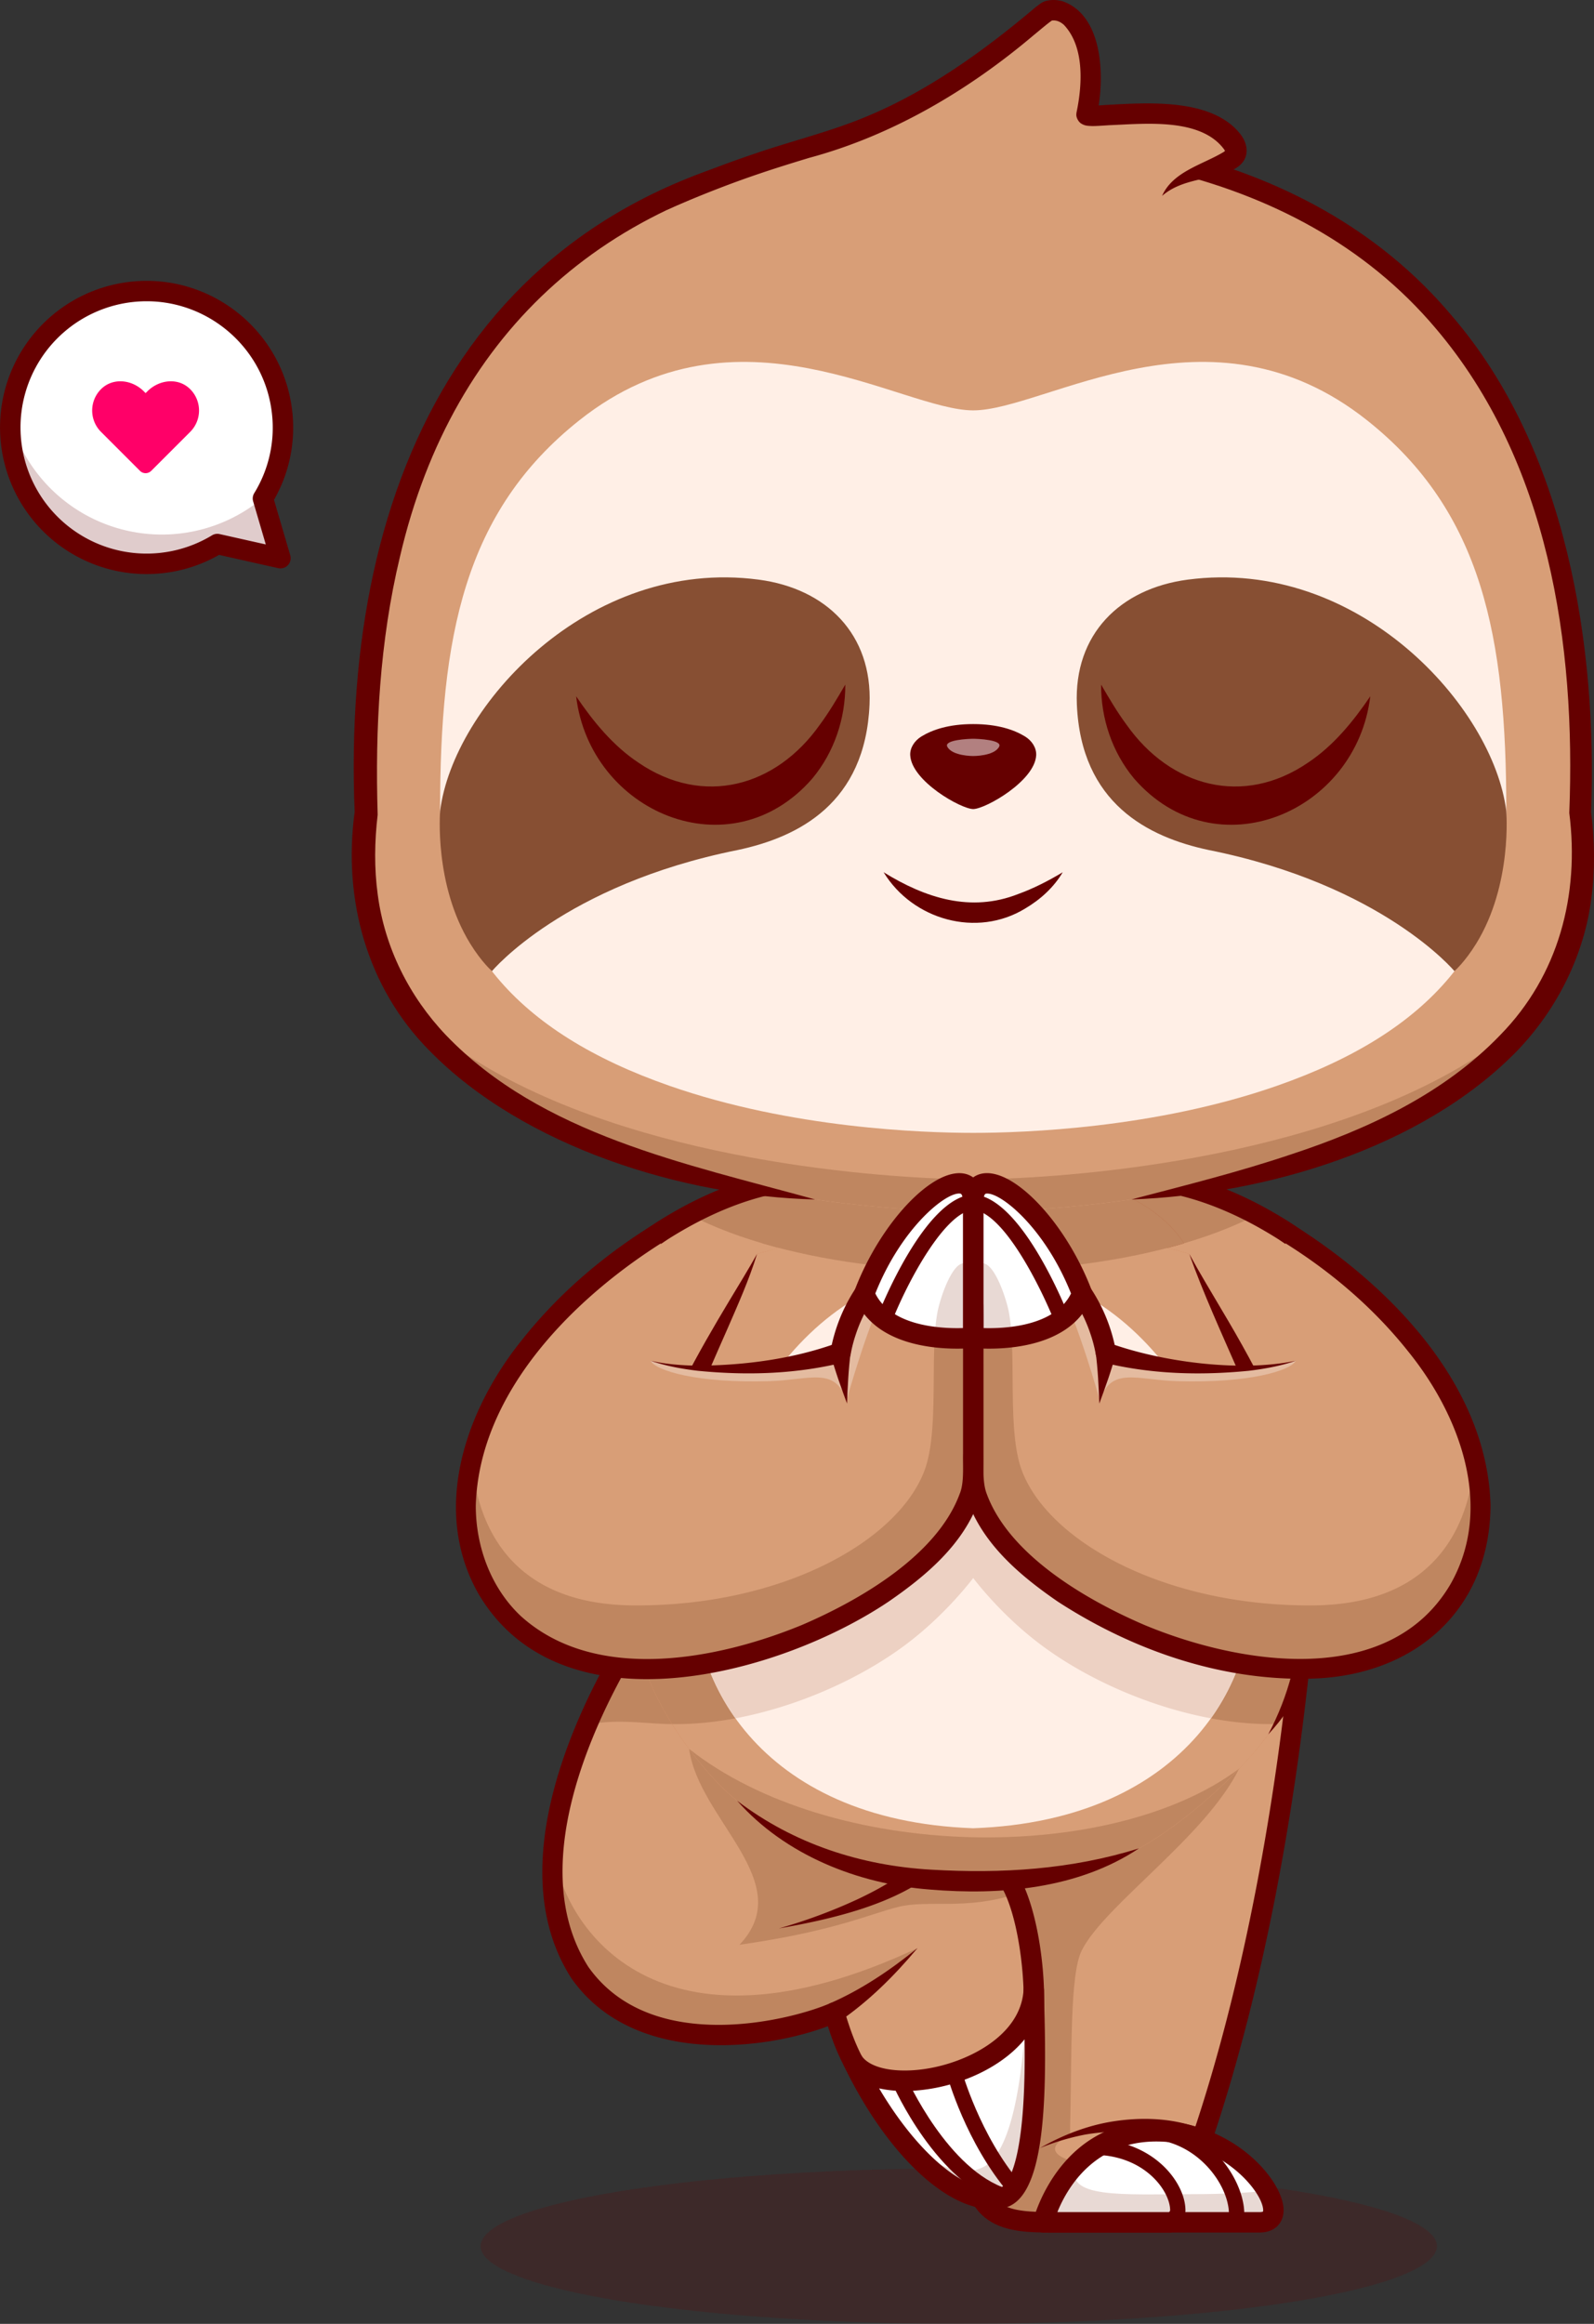 <svg xmlns="http://www.w3.org/2000/svg" viewBox="0 0 2217.54 3232.13"><rect x="0" y="0" width="2217.54" height="3232.13" fill="#333333" stroke="none"/><defs><style>.cls-1{opacity:0.2;}.cls-2{fill:#650000;}.cls-3{fill:#d89e77;}.cls-4{fill:#bf8660;}.cls-5{fill:#fff;}.cls-6{fill:#e8d9d4;}.cls-7{fill:#c97043;}.cls-8{fill:#b25b36;}.cls-9{fill:#93b3c1;}.cls-10{fill:#dcf0ff;}.cls-11{fill:#ffefe6;}.cls-12{fill:#874f33;}.cls-13{opacity:0.5;}.cls-14{fill:#edd1c3;}.cls-15{opacity:0.3;}.cls-16{fill:#ff0068;}</style></defs><title>1Asset 1luoi</title><g id="Layer_2" data-name="Layer 2"><g id="Layer_1-2" data-name="Layer 1"><g class="cls-1"><ellipse class="cls-2" cx="1333.84" cy="3123.99" rx="665.16" ry="108.13"/></g><path class="cls-3" d="M1811.49,2279.31c-53.08,544-184.23,811.55-184.23,811.55H1465.09c-40.26,0-84.08,0-102.26-39-41.89-89.85,27.43-373.85-3.34-623.65Z"/><path class="cls-3" d="M1811.5,2279.29c-34.41,352.67-101.64,589.15-144.68,711.88-23.33,66.59-39.56,99.68-39.56,99.68H1465.11c-40.27,0-84.09,0-102.27-39-41.91-89.84,27.41-373.87-3.34-623.66l392.73-129.37Z"/><path class="cls-4" d="M1666.82,2991.17c-23.33,66.59-39.56,99.68-39.56,99.68H1465.11c-40.27,0-84.09,0-102.27-39-41.91-89.84,27.41-373.87-3.34-623.66l392.73-129.37c-8.67,47.76-21.45,115.66-28.34,161-46.56,94.43-186.48,189.18-218.79,252.46-17,33.31-13.74,140.06-16.55,258C1423.88,2997.39,1517.39,3034.07,1666.82,2991.17Z"/><path class="cls-2" d="M1627.26,3105.07H1465.1c-41.5,0-93.14,0-115.15-47.22-22.44-48.15-15.71-140.74-7.19-258,8.39-115.35,17.89-246.1,2.63-369.95a14.21,14.21,0,0,1,28.2-3.47c15.59,126.61,6,258.83-2.5,375.48-7.89,108.63-14.71,202.44,4.61,243.9,13.37,28.67,44.07,30.81,89.4,30.81h153.05c21.5-48.21,132-314.87,179.2-798.73a14.21,14.21,0,0,1,28.28,2.76C1772.9,2821,1641.33,3094.42,1640,3097.12A14.21,14.21,0,0,1,1627.26,3105.07Z"/><path class="cls-5" d="M1752.43,3090.86H1451.31s33.41-137,172.82-126C1739,2973.87,1806.8,3090.86,1752.43,3090.86Z"/><path class="cls-5" d="M1451.31,3090.85h301.11c22.38,0,24-19.85,10.21-43.82-19.68-34.23-71-76.89-138.5-82.18-60.29-4.71-100.74,18.22-127.25,45.74C1462.06,3046.73,1451.31,3090.85,1451.31,3090.85Z"/><path class="cls-6" d="M1451.31,3090.85h301.11c22.38,0,24-19.85,10.21-43.82-25.14,2.54-59.2,4.67-102.61,4.67-97.73,0-181.07,6.92-163.14-41.11C1462.06,3046.73,1451.31,3090.85,1451.31,3090.85Z"/><path class="cls-2" d="M1752.43,3105.07H1451.31a14.2,14.2,0,0,1-13.8-17.57c.37-1.49,38-148.55,187.73-136.81,96.85,7.6,162,85.38,160.44,124.6C1785,3093.38,1771.92,3105.07,1752.43,3105.07ZM1471,3076.66h281.39c3.54,0,4.66-.78,4.67-.78.39-.76,1.11-7-5.27-19.11-15-28.37-61.64-72.49-128.81-77.76C1525.37,2971.42,1484.81,3042.43,1471,3076.66Z"/><path class="cls-2" d="M1617.88,3101.52a10.66,10.66,0,0,1,0-21.31c6.59,0,9.9-4.52,10-6,0-26.35-34-74.74-101.75-77.12a10.65,10.65,0,0,1-10.27-11,10.78,10.78,0,0,1,11-10.27c78.75,2.77,122.31,60,122.31,98.48C1649.23,3087.18,1636.36,3101.52,1617.88,3101.52Z"/><path class="cls-2" d="M1695.12,3101.52h-4.54a10.66,10.66,0,0,1,0-21.31H1693c6.19,0,13.83,0,16.53-.88a14.82,14.82,0,0,0,.08-3.13c-2.26-40.28-45.33-98.25-110.34-101.13a10.66,10.66,0,0,1,.94-21.29c80,3.55,128,73.94,130.68,121.23.46,8.29-1.39,14.51-5.66,19C1718.48,3101.18,1708.62,3101.52,1695.12,3101.52Z"/><path class="cls-2" d="M1647.76,2982.69c-42.67-19.14-91.84-21.59-137.69-13.93a330.64,330.64,0,0,0-63.39,18.88c31.09-17.84,65.47-31.32,101-37,36.71-5.8,75.49-5.26,111.34,6l-11.26,26.08Z"/><path class="cls-3" d="M897.34,2250.9c-40.84,60.37-201.53,319.85-90.55,492.73,89.89,127.4,286.76,85.23,353.7,55.6,7.82,21,30.27,119.45,103.52,135.28,88.33,16.64,160-34,171.32-107.7,11.71-73.86-11.3-226.34-55.69-231.67Z"/><path class="cls-3" d="M1435.32,2826.82c-11.3,73.72-83,124.33-171.31,107.67-73.23-15.8-95.71-114.27-103.52-135.26-66.94,29.61-263.82,71.8-353.7-55.61-66.91-104.23-35.09-239.89,9.66-344.47h0a927,927,0,0,1,80.86-148.27l132.29,94.43,350,249.83C1424,2600.47,1447,2753,1435.32,2826.82Z"/><path class="cls-4" d="M1029.63,2345.31c-22.48,27.88-53.91,52.52-94.64,52.59-35,0-77.39-8.09-118.51,1.25a927,927,0,0,1,80.86-148.27Z"/><path class="cls-4" d="M1276.44,2709.47c-29.3,29.9-70.42,63.42-115.74,90.94l-.21-1.17c-66.94,29.62-263.82,71.81-353.7-55.61-33.35-52-42.16-111.72-37.08-171.56C783.7,2682.09,915.1,2878.58,1276.44,2709.47Z"/><path class="cls-4" d="M1249.58,2652.19c-41.44,10.45-89.09,33.73-220.84,52.67,82.27-86.71-56.82-173.88-70-272.42-2.27-20,66.76-39.32,66.76-39.32l82.71,8.28,271.45,193.75c13.42,1.61,24.89,16.66,34,38.92C1344.21,2657.22,1290.64,2641.83,1249.58,2652.19Z"/><path class="cls-2" d="M1297.36,2951.89a194.45,194.45,0,0,1-36-3.42c-70.06-15.14-98.27-94.94-109.64-130.34-88.65,33.36-270.33,55.9-356.56-66.31l-.35-.52c-117.31-182.75,55-455.53,90.75-508.36a14.2,14.2,0,1,1,23.53,15.92c-34,50.21-197.91,309.07-90.54,476.83,89.23,126,287.84,71.94,336.17,50.55a14.19,14.19,0,0,1,19.06,8c1,2.57,2.14,6.23,3.56,10.73,9.84,30.92,32.87,103.36,89.65,115.64,39.9,7.49,78.25.22,107.62-20.58a112.55,112.55,0,0,0,46.66-75.4c9.39-59.18-4.62-170-32.34-206.69-4-5.24-7.87-8.34-11-8.72a14.2,14.2,0,1,1,3.39-28.2c11.17,1.34,21.36,8,30.27,19.79,32.91,43.56,48.27,161.89,37.75,228.2a140.68,140.68,0,0,1-58.31,94.2C1364.4,2942.11,1332,2951.89,1297.36,2951.89Z"/><path class="cls-2" d="M1083.78,2682.08a742.82,742.82,0,0,0,109.27-40.53c33.32-15.83,68.23-35.16,92.17-62.62l20.61,19.56c-57.27,50.12-148.78,70.66-222,83.59Z"/><path class="cls-2" d="M1276.44,2709.45c-32.11,38.36-67.38,73.6-109.17,102.26l-13.56-25c44.45-19.25,85-46.7,122.73-77.29Z"/><path class="cls-7" d="M1841.58,1906.13c1.19-2.36,65.59-64.39-11.65-127.54,8.14-35.37-24.86-53.94-42.83-66.37-36.92-23.45-122.6-73.19-222-73-220.21-5.56-53.16,157.44-53.16,157.44l155.66,173.42"/><path class="cls-3" d="M1841.58,1906.15l-174,63.92-155.65-173.44a322.59,322.59,0,0,1-30.51-35.52c-35.08-47.62-70-125.82,83.67-121.91,73.15-.14,138.89,26.78,183.21,50.32,15.91,8.49,29,16.51,38.81,22.69,18,12.43,51,31,42.83,66.38C1907.17,1841.73,1842.78,1903.77,1841.58,1906.15Z"/><path class="cls-4" d="M1748.29,1689.52c-65.91,34.52-159.24,60.12-266.88,71.59-35.08-47.62-70-125.82,83.67-121.91C1638.23,1639.06,1704,1666,1748.29,1689.52Z"/><path class="cls-8" d="M1226.29,1761.08c-107.63-11.44-200.93-37-266.84-71.56,44.32-23.54,110.06-50.46,183.21-50.32C1296.29,1635.29,1261.45,1713.46,1226.29,1761.08Z"/><path class="cls-8" d="M1647.08,1729.3c-82.21,24.18-183.53,38.45-293.19,38.45s-211-14.27-293.23-38.45c20.07-32.25,88.39-105.9,293.23-105.9S1627,1697.05,1647.08,1729.3Z"/><path class="cls-2" d="M1657,1979.54l-155.35-173.07c-10.07-9.89-82.77-83.88-60.32-137.09,13.35-31.63,54-46.16,124.1-44.38h.56c73.07,0,150.14,25.31,228.72,75.23l.46.31,4.54,3.08c17.42,11.72,48.76,32.83,45.48,69.34,22.25,20,34.55,42.19,36.59,65.91,1.52,17.63-2.15,45-28.21,75.05l-.7.81a12.09,12.09,0,0,0,1.42-2.24l-25.41-12.71a20.06,20.06,0,0,1,3.21-4.46c19.57-22.6,22.43-41.84,21.38-54-1.54-17.93-12.49-35.34-32.53-51.73a14.21,14.21,0,0,1-4.85-14.18c4.89-21.26-11-33.9-32.24-48.22-1.61-1.08-3.15-2.11-4.6-3.11-73.88-46.89-145.77-70.67-213.65-70.67h-.5c-55.13-1.4-89.65,8.21-97.59,27-12.92,30.59,36.13,88.27,54.33,106.07.22.21.44.44.64.67l155.66,173.42Z"/><path class="cls-3" d="M866.16,1906.13c-1.18-2.36-65.59-64.39,11.65-127.54-8.14-35.37,24.86-53.94,42.84-66.37,36.92-23.45,122.59-73.19,222-73,220.22-5.56,53.16,157.44,53.16,157.44l-155.66,173.42"/><path class="cls-4" d="M1226.29,1761.08c-107.63-11.44-200.93-37-266.84-71.56,44.32-23.54,110.06-50.46,183.21-50.32C1296.29,1635.29,1261.45,1713.46,1226.29,1761.08Z"/><path class="cls-2" d="M1050.74,1979.54l-21.14-19,155.66-173.42c.21-.23.43-.46.65-.67,18.2-17.8,67.24-75.48,54.32-106.07-7.94-18.8-42.49-28.4-97.2-27h-.48c-68.28,0-140.16,23.77-214.06,70.67-1.45,1-3,2-4.6,3.12-21.26,14.31-37.13,27-32.23,48.21a14.19,14.19,0,0,1-4.86,14.18c-20,16.39-31,33.8-32.53,51.73-1,12.17,1.81,31.41,21.38,54a20.06,20.06,0,0,1,3.21,4.46l-25.41,12.71a12.69,12.69,0,0,0,1.42,2.24l-.7-.81c-26.06-30.1-29.72-57.42-28.21-75,2-23.73,14.35-45.88,36.59-65.92-3.28-36.51,28.06-57.61,45.48-69.34l4.54-3.08.46-.31c78.59-49.92,155.68-75.23,229.12-75.23h.55c69.79-1.82,110.37,12.75,123.72,44.38,22.44,53.21-50.25,127.2-60.32,137.09Z"/><path class="cls-9" d="M1462.22,1730.56a1019.54,1019.54,0,0,1-218.68,0c33.14-11.74,69.53-18.35,109.32-18.35v0C1392.69,1712.17,1429.08,1718.78,1462.22,1730.56Z"/><path class="cls-10" d="M1695.23,2326.69c-44.53,99.07-151.63,188.06-342.37,195-190.7-6.92-297.8-95.87-342.33-195,72.86,20.94,182.44,39.48,342.37,39.48S1622.37,2347.63,1695.23,2326.69Z"/><path class="cls-7" d="M1053.16,1744.16c-48.65,115.56-215.74,360.22-158,568.87,20.51,73.7,90.65,160.71,130.3,191.48,91.15,82.2,194.58,111.28,328.38,112.2,106.85,0,185.13-22.91,230.65-46,56.52-30.43,137.6-100.27,179.84-158.53,164-224-53.14-533.52-109.79-668.06,0,0-223.27-64.56-300.7-64.56S1053.16,1744.16,1053.16,1744.16Z"/><path class="cls-3" d="M1764.34,2412.23a461.77,461.77,0,0,1-40.41,47.62,0,0,0,0,0,0,0c-42.9,44.74-97.8,88.46-139.39,110.87-45.52,23-123.79,45.95-230.65,45.95-133.81-.92-237.22-30-328.38-112.18-18.36-14.24-43.29-40.59-66.76-72.09l0,0c-27.2-36.47-52.48-79.83-63.49-119.36-57.75-208.67,109.34-453.31,158-568.87,0,0,223.27-64.59,300.68-64.59s300.72,64.59,300.72,64.59C1711.21,1878.69,1928.4,2188.25,1764.34,2412.23Z"/><path class="cls-3" d="M1774.25,2397.87c-3.13,4.83-6.43,9.59-9.91,14.35a461.74,461.74,0,0,1-40.42,47.62,0,0,0,0,0,0,0c-42.9,44.75-97.8,88.46-139.39,110.87-45.52,23.05-123.79,46-230.65,46-133.81-.92-237.22-30-328.38-112.18-18.36-14.24-43.29-40.59-66.76-72.09l0,0c-8.17-11-16.19-22.55-23.68-34.49-17.44-27.73-32.11-57.24-39.81-84.87-32.18-116.23,5.43-243.61,53.48-353.63,38.17-87.54,82.95-164.07,104.51-215.24,0,0,223.27-64.6,300.68-64.6s300.72,64.6,300.72,64.6c21.56,51.17,66.3,127.63,104.48,215.1C1819.13,2096.9,1862.92,2261.71,1774.25,2397.87Z"/><path class="cls-4" d="M1723.89,2459.89c-42.9,44.74-97.8,88.46-139.39,110.87-45.52,23-123.79,45.95-230.65,45.95-133.81-.92-237.22-30-328.38-112.18-18.36-14.24-43.29-40.59-66.76-72.09C1156.88,2588.71,1544,2594.29,1723.89,2459.89Z"/><path class="cls-8" d="M1734.29,2278.53c-130.64,5.22-280.08-50.71-331.11-87-44-31.25-49.33-45.39-49.33-45.39s-5.25,14.14-49.29,45.39c-51,36.26-200.46,92.19-331.11,87-7.18-32.46-8.53-64.6-4.69-94.22,7.74-59.91,29.65-137.36,68.47-209.55,45-.68,97.09-9.73,130-20.85,0,0,7.1-66.23,54.62-106.79,28.44-24.25,87-25.32,117.26,6,10.3,10.61,14.7,26.13,14.7,40.55v.07l0-.07c0-14.42,4.4-29.94,14.7-40.55,30.26-31.33,88.82-30.26,117.26-6,47.52,40.56,54.62,106.79,54.62,106.79,33,11.12,85,20.14,130,20.85,38.81,72.19,60.73,149.64,68.47,209.55A275.08,275.08,0,0,1,1734.29,2278.53Z"/><path class="cls-4" d="M1647.08,1729.3c-82.21,24.18-183.53,38.45-293.19,38.45s-211-14.27-293.23-38.45c20.07-32.25,88.39-105.9,293.23-105.9S1627,1697.05,1647.08,1729.3Z"/><path class="cls-3" d="M1353.89,1685.55c-104.49,0-911.17-28.89-844.5-554.34-18.7-514.94,195.41-936.86,844.5-936.86s863.2,421.92,844.5,936.86C2265.06,1656.66,1458.38,1685.55,1353.89,1685.55Z"/><path class="cls-3" d="M1968.49,1548.74c-228.51,126.16-551.11,136.83-614.58,136.83-63,0-381.08-10.52-609.29-133.93-150.4-81.33-261.72-211.71-235.24-420.43-18.71-514.94,195.43-936.87,844.53-936.87s863.2,421.93,844.49,936.87C2224.57,1337.46,2116.18,1467.22,1968.49,1548.74Z"/><path class="cls-4" d="M2133.12,1409.84c-41.69,57.37-99.32,102.82-164.63,138.88-228.5,126.18-551.11,136.83-614.6,136.83-63,0-381.07-10.5-609.27-133.9-67.56-36.51-127.2-83-170-141.92,36.32,33.36,78.28,61.93,123.47,86.39,245.66,132.83,588.05,144.16,655.87,144.16,68.32,0,415.54-11.48,661.54-147.28C2058.45,1469.26,2098.35,1441.76,2133.12,1409.84Z"/><path class="cls-2" d="M1133.84,1668.25c-183.79-4.51-405.22-73.17-536.16-206.7-87.49-88.21-120.76-210.72-104.29-332.37-18.92-464.47,167.26-867,677.68-936.52,297.26-38.59,644.48,3.82,848.36,246.18,161,186.27,202.75,462,194.08,690.45,4.87,39.36,5.7,79.55.44,119.33-9.84,79.76-48,155.55-103.61,213.17-132.47,135.71-351,199.64-536.4,206.46,75-19.66,149.31-38.16,221.58-62.5,106.7-35.07,212.93-84.35,291.54-166.15,81.34-82.92,110.6-195.16,96.09-308.94,9.36-235.09-28.88-488.9-185.36-673.42-197.65-234.59-534.93-273.46-822.69-236.46-322.35,43.07-544.66,235-618.76,553.83-28,116.85-34.65,238.18-30.94,358.63-4.39,37.07-4.92,74.47.1,111,9.63,73.52,43.88,141.91,95,195.55,132.86,138.53,334.66,179,513.37,228.42Z"/><path class="cls-11" d="M2095.54,1127.76c0,182.52-104.49,307.64-319.49,382.55-169.19,59-351.57,65.32-422.15,65.32s-253-6.37-422.16-65.32c-215-74.91-319.49-200-319.49-382.55,0-241.42,33-415.91,194-543.44,219.54-173.91,447-13.56,547.68-13.56S1682,410.41,1901.53,584.32C2062.48,711.85,2095.54,886.34,2095.54,1127.76Z"/><path class="cls-12" d="M684.43,1350.67s99.69-119.89,341.66-168.41c85.05-18,177.76-65.14,183.59-202.48,4.15-97.51-59.93-161.14-154.16-173.59C817.75,774.76,630.23,983.5,612.33,1127.75c0,0-8.87,102.46,41.79,184.63C670,1338.21,684.43,1350.67,684.43,1350.67Z"/><path class="cls-2" d="M1353.89,1125.26c16.76,0,85.8-38.91,87.62-74.87.51-10.25-5.88-20.21-15.65-26.17-15.3-9.33-38.19-17.14-72-17.14h.08c-33.78,0-56.68,7.81-72,17.14-9.77,6-16.17,15.92-15.65,26.17,1.82,36,70.86,74.87,87.62,74.87"/><g class="cls-13"><path class="cls-5" d="M1390,1038.5c-6.82,13.25-36.07,13-36.07,13s-29.25.24-36.08-13c-4.87-9.49,29.54-11,36.08-11S1394.91,1029,1390,1038.5Z"/></g><path class="cls-3" d="M1616.67,272.46c30.13-42.92,120.68-37.46,99.78-71.91-41.94-69.14-207.29-30.64-204.83-41.61,19.59-87.16-13.17-152.68-52.7-144-11.72,2.57-118.7,113.72-275.33,171-62.33,22.78-130.82,35.4-261.17,92.79"/><path class="cls-2" d="M1616.67,272.46c14.88-33.9,56.51-43.47,85.42-60.94a13.2,13.2,0,0,0,3.27-3c.31-.69-.65.32-.76,1.31s0,.45-.8-.72c-.3-.46-1-1.54-1.64-2.4-32.45-42.26-106.88-34.82-156.14-32.7-7,.27-20.7,1.53-27.67,1.28-4.69-.23-9.14-.2-14.16-3.44-3.63-2.08-7.29-8.29-6.79-13.1a20.07,20.07,0,0,1,.53-3.72c7.93-38.64,10.56-90.43-17.87-120.46-5.51-4.84-11.27-7.11-18.08-5.74a8.19,8.19,0,0,0,2-.67c-6.82,4.54-19,15.19-25.74,20.57-90.39,76.61-196.77,139.73-312.62,170.85-22.55,6.85-44.88,13.74-67,21.22-44.26,14.86-87.68,32.09-130.52,50.89l-11.45-26c43.48-19.09,87.77-36.66,132.89-51.81,44.35-15.3,90.5-27,134.14-43.19,95.62-35.45,179.66-95.3,257.28-160.89,4.55-3.07,7.7-6.85,14.94-8.73a46.66,46.66,0,0,1,22.1.6c58.24,20,59.18,110.22,47.62,159.49-.05.13-.13.71-.17.85a15.07,15.07,0,0,0,.3-2.41c.44-4-2.69-9.62-5.71-11.29a9.15,9.15,0,0,0-3.46-1.56c6.2.56,21-.81,27.57-1.09,55.36-2.94,141.08-8.33,180.22,39.39,14.61,17.53,14.06,39.7-8.31,50.6-32.91,15.36-71,12.18-99.44,36.84Z"/><path class="cls-2" d="M1229.27,1213.16c58.4,36.07,121.41,56.26,187.42,30.21,20.81-7.54,41.18-17.87,61.75-30.21-12.32,20.87-30.82,37.79-52.16,50.39-67.34,41.25-156.66,15.79-197-50.39Z"/><path class="cls-2" d="M801.5,968.42c24.29,35.79,51.5,68.9,86.71,92.32,90.1,61.55,191.4,33.69,252.49-53,12.6-17,23.69-35.78,35.25-55.57.27,46.82-15.23,93.86-45.87,130.63-113.65,130.65-309.32,47-328.58-114.42Z"/><path class="cls-12" d="M2023.37,1350.67s-99.7-119.89-341.67-168.41c-85-18-177.76-65.14-183.59-202.48-4.14-97.51,59.94-161.14,154.16-173.59,237.77-31.43,425.29,177.31,443.19,321.56,0,0,8.87,102.46-41.78,184.63C2037.76,1338.21,2023.37,1350.67,2023.37,1350.67Z"/><path class="cls-2" d="M1906.3,968.42c-19.3,161.47-215,245-328.59,114.42-30.64-36.77-46.14-83.82-45.87-130.63,11.56,19.79,22.65,38.56,35.25,55.57,61.13,86.68,162.42,114.49,252.5,53,35.21-23.43,62.39-56.52,86.71-92.32Z"/><path class="cls-5" d="M1187,2867.5c58.23,120.14,144.34,202.91,206.49,189.59,60.27-12.91,44.09-257.61,44.62-288.56C1431.25,2882.79,1227.8,2927.18,1187,2867.5Z"/><path class="cls-6" d="M1393.52,3057.08c-52.7,11.29-122.59-46.48-178.13-137.54,49.82,71.31,106.29,116.13,151.6,94.93,41.12-19.29,54.94-126.11,59.73-205.8a97.23,97.23,0,0,0,11.44-40.13C1437.62,2799.48,1453.78,3044.19,1393.52,3057.08Z"/><path class="cls-2" d="M1380.46,3072.65c-65.44,0-147.78-78.39-206.21-199a14.2,14.2,0,0,1,24.51-14.21c14.46,21.16,63.63,26.55,114.37,12.54,51.4-14.2,107.5-49.07,110.83-104.35a14.2,14.2,0,0,1,28.38,1.1c-.06,3.76.17,11.72.45,21.8,3.93,138.53-.17,268.38-56.3,280.4A76,76,0,0,1,1380.46,3072.65ZM1223,2904.56c53.6,90.78,121.53,148.55,167.55,138.64,3.92-.84,23.86-9.54,31.71-98.68,3.19-36.19,3.55-75.66,3.14-108.21-25.85,31.58-66.4,52.52-104.69,63.1C1288.66,2908.26,1252.46,2911.29,1223,2904.56Z"/><path class="cls-2" d="M1403.66,3050.53c-59.94-70.19-85.32-161.37-86.37-165.22l20.55-5.62c.25.9,25.26,90.53,82,157Z"/><path class="cls-2" d="M1396.3,3065.16c-93-28.42-152.34-161.35-154.82-167l19.5-8.58c.57,1.29,58,129.64,141.55,155.19Z"/><path class="cls-4" d="M1684.61,2389.88C1598.1,2373.76,1511,2334.8,1448,2287.57c-56.75-42.44-94.11-92.83-94.11-92.83s-37.36,50.39-94.11,92.83c-63.07,47.19-150.11,86.15-236.58,102.31-46.73-65.45-62.71-141.38-54.4-205.55,6.25-48.26,21.7-107.95,47.76-167.08,51.57,1.85,107.89-4.76,146.67-14.06,8.34-2,15.91-4.12,22.41-6.29a182.44,182.44,0,0,1,7.35-28.23,194,194,0,0,1,22.76-46.52c43.43-114.1,138.07-177.35,138.14-116.2.11-61.15,94.75,2.1,138.18,116.2a195.08,195.08,0,0,1,22.59,46.09,184.24,184.24,0,0,1,7.49,28.66c6.53,2.17,14.06,4.3,22.41,6.29,38.81,9.3,95.13,15.91,146.7,14.06,26,59.13,41.48,118.82,47.73,167.08C1747.29,2248.5,1731.35,2324.43,1684.61,2389.88Z"/><path class="cls-4" d="M1774.25,2397.87C1662,2400,1533.12,2351.31,1448,2287.57c-56.75-42.44-94.11-92.83-94.11-92.83s-37.36,50.39-94.11,92.83C1175,2351,1046.85,2399.57,935,2397.9c-17.44-27.73-32.11-57.24-39.81-84.87-32.18-116.23,5.43-243.61,53.48-353.63l-4.16,47.73c61.87,18,160.2,10.08,218.69-3.94,8.34-2,15.91-4.12,22.41-6.29a182.44,182.44,0,0,1,7.35-28.23,194,194,0,0,1,22.76-46.52c43.43-114.1,138.07-177.35,138.14-116.2.11-61.15,94.75,2.1,138.18,116.2a195.08,195.08,0,0,1,22.59,46.09,184.24,184.24,0,0,1,7.49,28.66c6.53,2.17,14.06,4.3,22.41,6.29,58.52,14,156.82,21.91,218.68,3.94l-4.15-47.87C1819.13,2096.9,1862.92,2261.71,1774.25,2397.87Z"/><path class="cls-11" d="M1353.86,2542.78c-300-10.85-403.76-214.31-385.09-358.46,19.93-153.52,132.65-422.46,385.09-422.46v0c252.44,0,365.16,269,385.09,422.5C1757.65,2328.47,1653.88,2531.93,1353.86,2542.78Z"/><path class="cls-14" d="M1684.61,2389.88C1598.1,2373.76,1511,2334.8,1448,2287.57c-56.75-42.44-94.11-92.83-94.11-92.83s-37.36,50.39-94.11,92.83c-63.07,47.19-150.11,86.15-236.58,102.31-46.73-65.45-62.71-141.38-54.4-205.55,6.25-48.26,21.7-107.95,47.76-167.08,51.57,1.85,107.89-4.76,146.67-14.06,8.34-2,15.91-4.12,22.41-6.29a182.44,182.44,0,0,1,7.35-28.23,194,194,0,0,1,22.76-46.52c43.43-114.1,138.07-177.35,138.14-116.2.11-61.15,94.75,2.1,138.18,116.2a195.08,195.08,0,0,1,22.59,46.09,184.24,184.24,0,0,1,7.49,28.66c6.53,2.17,14.06,4.3,22.41,6.29,38.81,9.3,95.13,15.91,146.7,14.06,26,59.13,41.48,118.82,47.73,167.08C1747.29,2248.5,1731.35,2324.43,1684.61,2389.88Z"/><path class="cls-2" d="M895.18,2313c-73.34-164.36,35-363.51,119.39-503.86,13-21.62,26.17-43,38.59-65-11.2,36.3-26.81,71-41.9,105.71C946.61,1996.18,879.68,2149.75,895.18,2313Z"/><path class="cls-2" d="M1764.35,2412.22c57.85-109.45,53.81-221.63,20.42-337.63-29.9-112.22-91.32-221-130.21-330.43,14.29,26.26,29.81,51.6,44.89,77.35,100.58,168.37,223.2,420.24,64.9,590.71Z"/><path class="cls-2" d="M1584.51,2570.75c-84.46,56.31-192.14,65.6-290.94,57.28-99.64-7.57-201.25-47.79-268.09-123.52,78.76,60.06,172.53,90.41,270.33,95.91,97.44,5.72,194.6-.2,288.7-29.67Z"/><path class="cls-3" d="M1787.06,1712.22c196.09,118.69,343,334.26,237.38,507.38-153,237.63-670.59,6.8-670.59-169.57V1820.31c0-15.23,4.68-31.59,15.54-42.83,32-33.07,113.8-10.79,136,21.89,26.56,39.14,33,82,33,82,57.12,19.24,186.89,33.74,264.42,11.25Z"/><path class="cls-3" d="M1787.06,1712.22c196.09,118.69,343,334.26,237.38,507.38-153,237.63-670.59,6.8-670.59-169.57V1820.31c0-15.23,4.68-31.59,15.54-42.83,32-33.07,113.8-10.79,136,21.89,26.56,39.14,33,82,33,82,57.12,19.24,186.89,33.74,264.42,11.25Z"/><path class="cls-3" d="M1353.86,1820.3V2050c0,176.39,517.59,407.21,670.58,169.57,36.79-60.3,42.93-125.75,27.06-190.45-29.73-121.07-136.65-239.57-264.43-316.92l15.7,180.37c-77.52,22.48-207.28,8-264.39-11.26,0,0-6.46-42.82-33-82-19.68-29.05-86.51-49.89-123.59-31a46.33,46.33,0,0,0-12.39,9.06C1358.51,1788.73,1353.86,1805.06,1353.86,1820.3Z"/><g class="cls-15"><path class="cls-5" d="M1469.28,1779.85c30.75,58.88,60.76,168,60.76,168,16-47.62,51-28.58,107.32-26.88,99.89,3,157.81-14.38,165.41-28.41-77.52,22.48-207.28,8-264.39-11.26,0,0-6.46-42.82-33-82-7-10.37-20-19.67-35.55-26.49C1468.1,1774.74,1467.78,1777,1469.28,1779.85Z"/></g><path class="cls-4" d="M1353.86,1820.3V2050c0,176.39,517.59,407.21,670.58,169.57,36.79-60.3,42.93-125.75,27.06-190.45-5.72,76.56-42.15,203.16-227,203.76-206.43.68-366.24-89.95-402.92-187.61-20.95-55.75-6.82-161.9-18.18-220.78-2.53-13.14-11-40.55-21.67-56.11a46.33,46.33,0,0,0-12.39,9.06C1358.51,1788.73,1353.86,1805.06,1353.86,1820.3Z"/><path class="cls-2" d="M1794.23,1700.38c136.2,84.3,274.66,223.47,279.4,393.31-1.07,146.69-106.7,237-248.78,241-125.48,3.51-248.91-39.37-353.3-107.14-51.49-35.45-104.13-79.39-125.75-141.24-7.2-18.05-6-45.35-6-64.75l0-122c.19-17-.33-68.34.17-84.73,2.4-46.55,38.57-71.08,83.17-67.65,36.47,3,76.18,16.19,97,48.81a234.36,234.36,0,0,1,32.33,83.2l-9.51-11.35c73.53,26.61,182.82,41,259.88,24.71-21.14,7.26-43.39,11.33-65.7,14-68,6.68-136.41,4.79-203.25-11.76-5.51-1.44-8.59-6.2-9.51-11.36a194.3,194.3,0,0,0-7-27.15,205,205,0,0,0-17.44-39c-6.31-11.76-13.72-20-26.39-26.78-26.26-14.18-73.07-25.59-95.73-1.14-11,12.6-9.93,33.09-9.76,49.22v61l0,122c.22,16.11-1.47,40.66,4.65,56.09,31.36,85.53,139,147.91,219.7,182.51,132.36,55.14,339.43,88.69,425.2-56.37,61.22-106.78,13.86-234.48-58.2-323.71-49.31-62.24-111.31-114.61-179.39-156-15.45-9.73-1.51-32.84,14.33-23.68Z"/><path class="cls-5" d="M1353.85,1860.48V1672c0-67.21,103.87,2.15,151.52,127.33C1475.77,1874.22,1353.85,1860.48,1353.85,1860.48Z"/><path class="cls-6" d="M1353.86,1767.67v92.79a254.55,254.55,0,0,0,53.52-.85,264.29,264.29,0,0,0-3.94-35.09C1398.82,1800.73,1374.74,1730.35,1353.86,1767.67Z"/><path class="cls-2" d="M1376.47,1875.73a233.72,233.72,0,0,1-24.21-1.13,14.21,14.21,0,0,1-12.61-14.12V1672c0-31.46,18.76-38.3,26.83-39.79,44.19-8.1,116.78,69.1,152.17,162.07a14.29,14.29,0,0,1-.07,10.28C1493.8,1867.27,1416.41,1875.73,1376.47,1875.73Zm-22.62-15.25h0Zm14.21-13.36c28.91.91,99.16-2,121.93-48.09-37.14-93.24-100-142.2-118.38-138.84-3.38.63-3.55,10-3.55,11.85Z"/><path class="cls-2" d="M1552.54,1882.25c-6.44,24.1-14.63,46.7-23.2,69.82-.9-23.78-2-48.29-5.15-71.64l28.35,1.82Z"/><path class="cls-2" d="M1477.33,1845.87a10.64,10.64,0,0,1-9.91-6.74c-16.68-42.22-69.58-152.64-113.51-156.47a10.66,10.66,0,1,1,1.85-21.23c64.86,5.66,124.85,153.08,131.48,169.87a10.67,10.67,0,0,1-9.91,14.57Z"/><path class="cls-3" d="M920.65,1712.22c-196.09,118.69-343,334.26-237.37,507.38,153,237.63,670.58,6.8,670.58-169.57V1820.31c0-15.23-4.67-31.59-15.54-42.83-32-33.07-113.8-10.79-136,21.89-26.57,39.14-33,82-33,82-57.12,19.24-186.88,33.74-264.42,11.25Z"/><path class="cls-3" d="M920.65,1712.22c-196.09,118.69-343,334.26-237.37,507.38,153,237.63,670.58,6.8,670.58-169.57V1820.31c0-15.23-4.67-31.59-15.54-42.83-32-33.07-113.8-10.79-136,21.89-26.57,39.14-33,82-33,82-57.12,19.24-186.88,33.74-264.42,11.25Z"/><path class="cls-3" d="M1353.85,1820.3V2050c0,176.39-517.59,407.21-670.57,169.57-36.8-60.3-42.94-125.75-27.07-190.45,29.73-121.07,136.66-239.57,264.43-316.92l-15.7,180.37c77.53,22.48,207.29,8,264.39-11.26,0,0,6.46-42.82,33-82,19.67-29.05,86.5-49.89,123.58-31a46.33,46.33,0,0,1,12.39,9.06C1349.2,1788.73,1353.85,1805.06,1353.85,1820.3Z"/><g class="cls-15"><path class="cls-5" d="M1238.44,1779.85c-30.76,58.88-60.76,168-60.76,168-16-47.62-51-28.58-107.32-26.88-99.9,3-157.82-14.38-165.42-28.41,77.53,22.48,207.29,8,264.39-11.26,0,0,6.46-42.82,33-82,7-10.37,20-19.67,35.54-26.49C1239.61,1774.74,1239.93,1777,1238.44,1779.85Z"/></g><path class="cls-4" d="M1353.85,1820.3V2050c0,176.39-517.59,407.21-670.57,169.57-36.8-60.3-42.94-125.75-27.07-190.45,5.72,76.56,42.16,203.16,227,203.76,206.44.68,366.24-89.95,402.92-187.61,21-55.75,6.82-161.9,18.19-220.78,2.52-13.14,11-40.55,21.66-56.11a46.33,46.33,0,0,1,12.39,9.06C1349.2,1788.73,1353.85,1805.06,1353.85,1820.3Z"/><path class="cls-2" d="M927.81,1724.06c-127.75,79-261.29,211.29-265.89,369.75-.16,57,21,115.06,63.17,154.35,103.44,92.91,272.49,60.45,390.33,12,80.84-34.67,188.21-96.85,219.7-182.51,6.5-15.25,4.18-40,4.65-56.09l0-122v-61c.09-16.09,1.32-36.64-9.76-49.22-22.53-24.48-69.64-13-95.73,1.14-12.68,6.85-20.07,15-26.39,26.78a205,205,0,0,0-17.43,39,193.59,193.59,0,0,0-7,27.15c-.9,5.31-4.36,10.08-9.52,11.36-66.83,16.55-135.28,18.44-203.24,11.76-22.32-2.65-44.57-6.72-65.71-14,21.78,5,44,6.62,66.15,6.89,65.15-.41,132.67-9.4,193.73-31.6l-9.51,11.35a234.48,234.48,0,0,1,32.33-83.2c20.72-32.55,60.64-45.81,97-48.81,44.4-3.43,80.84,21,83.18,67.65.4,16,.07,67.89.16,84.73l0,122c0,19.41,1.08,46.6-6,64.75-21.62,61.86-74.28,105.77-125.76,141.24-153.55,103.12-455.07,183.91-570.3-10.22-67.06-117.25-18.3-256.79,60.77-354.44,51.82-65.32,116.13-119.49,186.85-162.54a13.84,13.84,0,1,1,14.33,23.68Z"/><path class="cls-5" d="M1353.86,1860.48V1672c0-67.21-103.87,2.15-151.51,127.33C1231.94,1874.22,1353.86,1860.48,1353.86,1860.48Z"/><path class="cls-6" d="M1353.85,1767.67v92.79a254.47,254.47,0,0,1-53.51-.85,262.63,262.63,0,0,1,3.94-35.09C1308.89,1800.73,1333,1730.35,1353.85,1767.67Z"/><path class="cls-2" d="M1331.24,1875.73c-39.94,0-117.32-8.45-142.11-71.13a14.24,14.24,0,0,1-.06-10.28c35.38-93,108-170.19,152.17-162.07,8.06,1.49,26.82,8.33,26.82,39.79v188.44a14.21,14.21,0,0,1-12.61,14.12A233.93,233.93,0,0,1,1331.24,1875.73Zm22.62-15.25h0ZM1217.72,1799c22.82,46.28,93,49,121.94,48.11V1672c0-1.87-.18-11.22-3.56-11.85C1317.73,1656.78,1254.86,1705.79,1217.72,1799Z"/><path class="cls-2" d="M1183.52,1880.43c-3.11,23.35-4.25,47.86-5.15,71.64-8.57-23.12-16.76-45.72-23.2-69.82l28.35-1.82Z"/><path class="cls-2" d="M1230.38,1845.87a10.79,10.79,0,0,1-3.91-.74,10.66,10.66,0,0,1-6-13.83c6.62-16.79,66.61-164.21,131.47-169.87a10.66,10.66,0,0,1,1.86,21.23c-39.06,3.41-90.36,97.78-113.51,156.47A10.66,10.66,0,0,1,1230.38,1845.87Z"/><path class="cls-5" d="M365.81,693.31A188.78,188.78,0,0,0,392.6,575.15c-10.7-104.21-103.85-180-208.06-169.32S4.52,509.69,15.22,613.9s103.85,180,208.07,169.32a189,189,0,0,0,79.1-26.55l87.78,19.68Z"/><g class="cls-13"><path class="cls-5" d="M188.26,442.12c97.35-10,185,55.51,204.88,149.12a189.11,189.11,0,0,0-1-20.23C381.48,466.8,288.33,391,184.11,401.69S4.09,505.54,14.79,609.76A193.92,193.92,0,0,0,18,629.86C18.33,534.12,90.88,452.12,188.26,442.12Z"/></g><path class="cls-2" d="M203.53,798.43A203.9,203.9,0,0,1,183.09,391.7c111.81-11.5,212.16,70.17,223.65,182a202,202,0,0,1-25.56,121.53l22.62,77.12a14.21,14.21,0,0,1-16.74,17.87l-82.3-18.46a202,202,0,0,1-80,25.58A207.39,207.39,0,0,1,203.53,798.43ZM204,419a177.3,177.3,0,0,0-18,.93A175.48,175.48,0,1,0,295,744.53a14.18,14.18,0,0,1,10.49-1.72l64.26,14.41-17.58-59.91a14.2,14.2,0,0,1,1.51-11.41,173.78,173.78,0,0,0,24.78-109.3C369.21,486.41,292.82,419,204,419Z"/><g class="cls-1"><path class="cls-2" d="M366.88,691.49a219.12,219.12,0,0,1-352.4-107,190.83,190.83,0,0,0,.74,29.4c10.7,104.21,103.85,180,208.07,169.31a188.8,188.8,0,0,0,79.1-26.54l87.78,19.68-24.36-83C366.18,692.71,366.52,692.09,366.88,691.49Z"/></g><path class="cls-16" d="M264.57,541.26h0c-16.42-16.42-43-13.48-59.45,2.94l-2.56,2.55L200,544.2c-16.42-16.42-43-19.36-59.45-2.94h0a42,42,0,0,0,0,59.44l2.56,2.56,51.61,51.61a11.08,11.08,0,0,0,15.67,0L262,603.26l2.56-2.56A42,42,0,0,0,264.57,541.26Z"/></g></g></svg>
